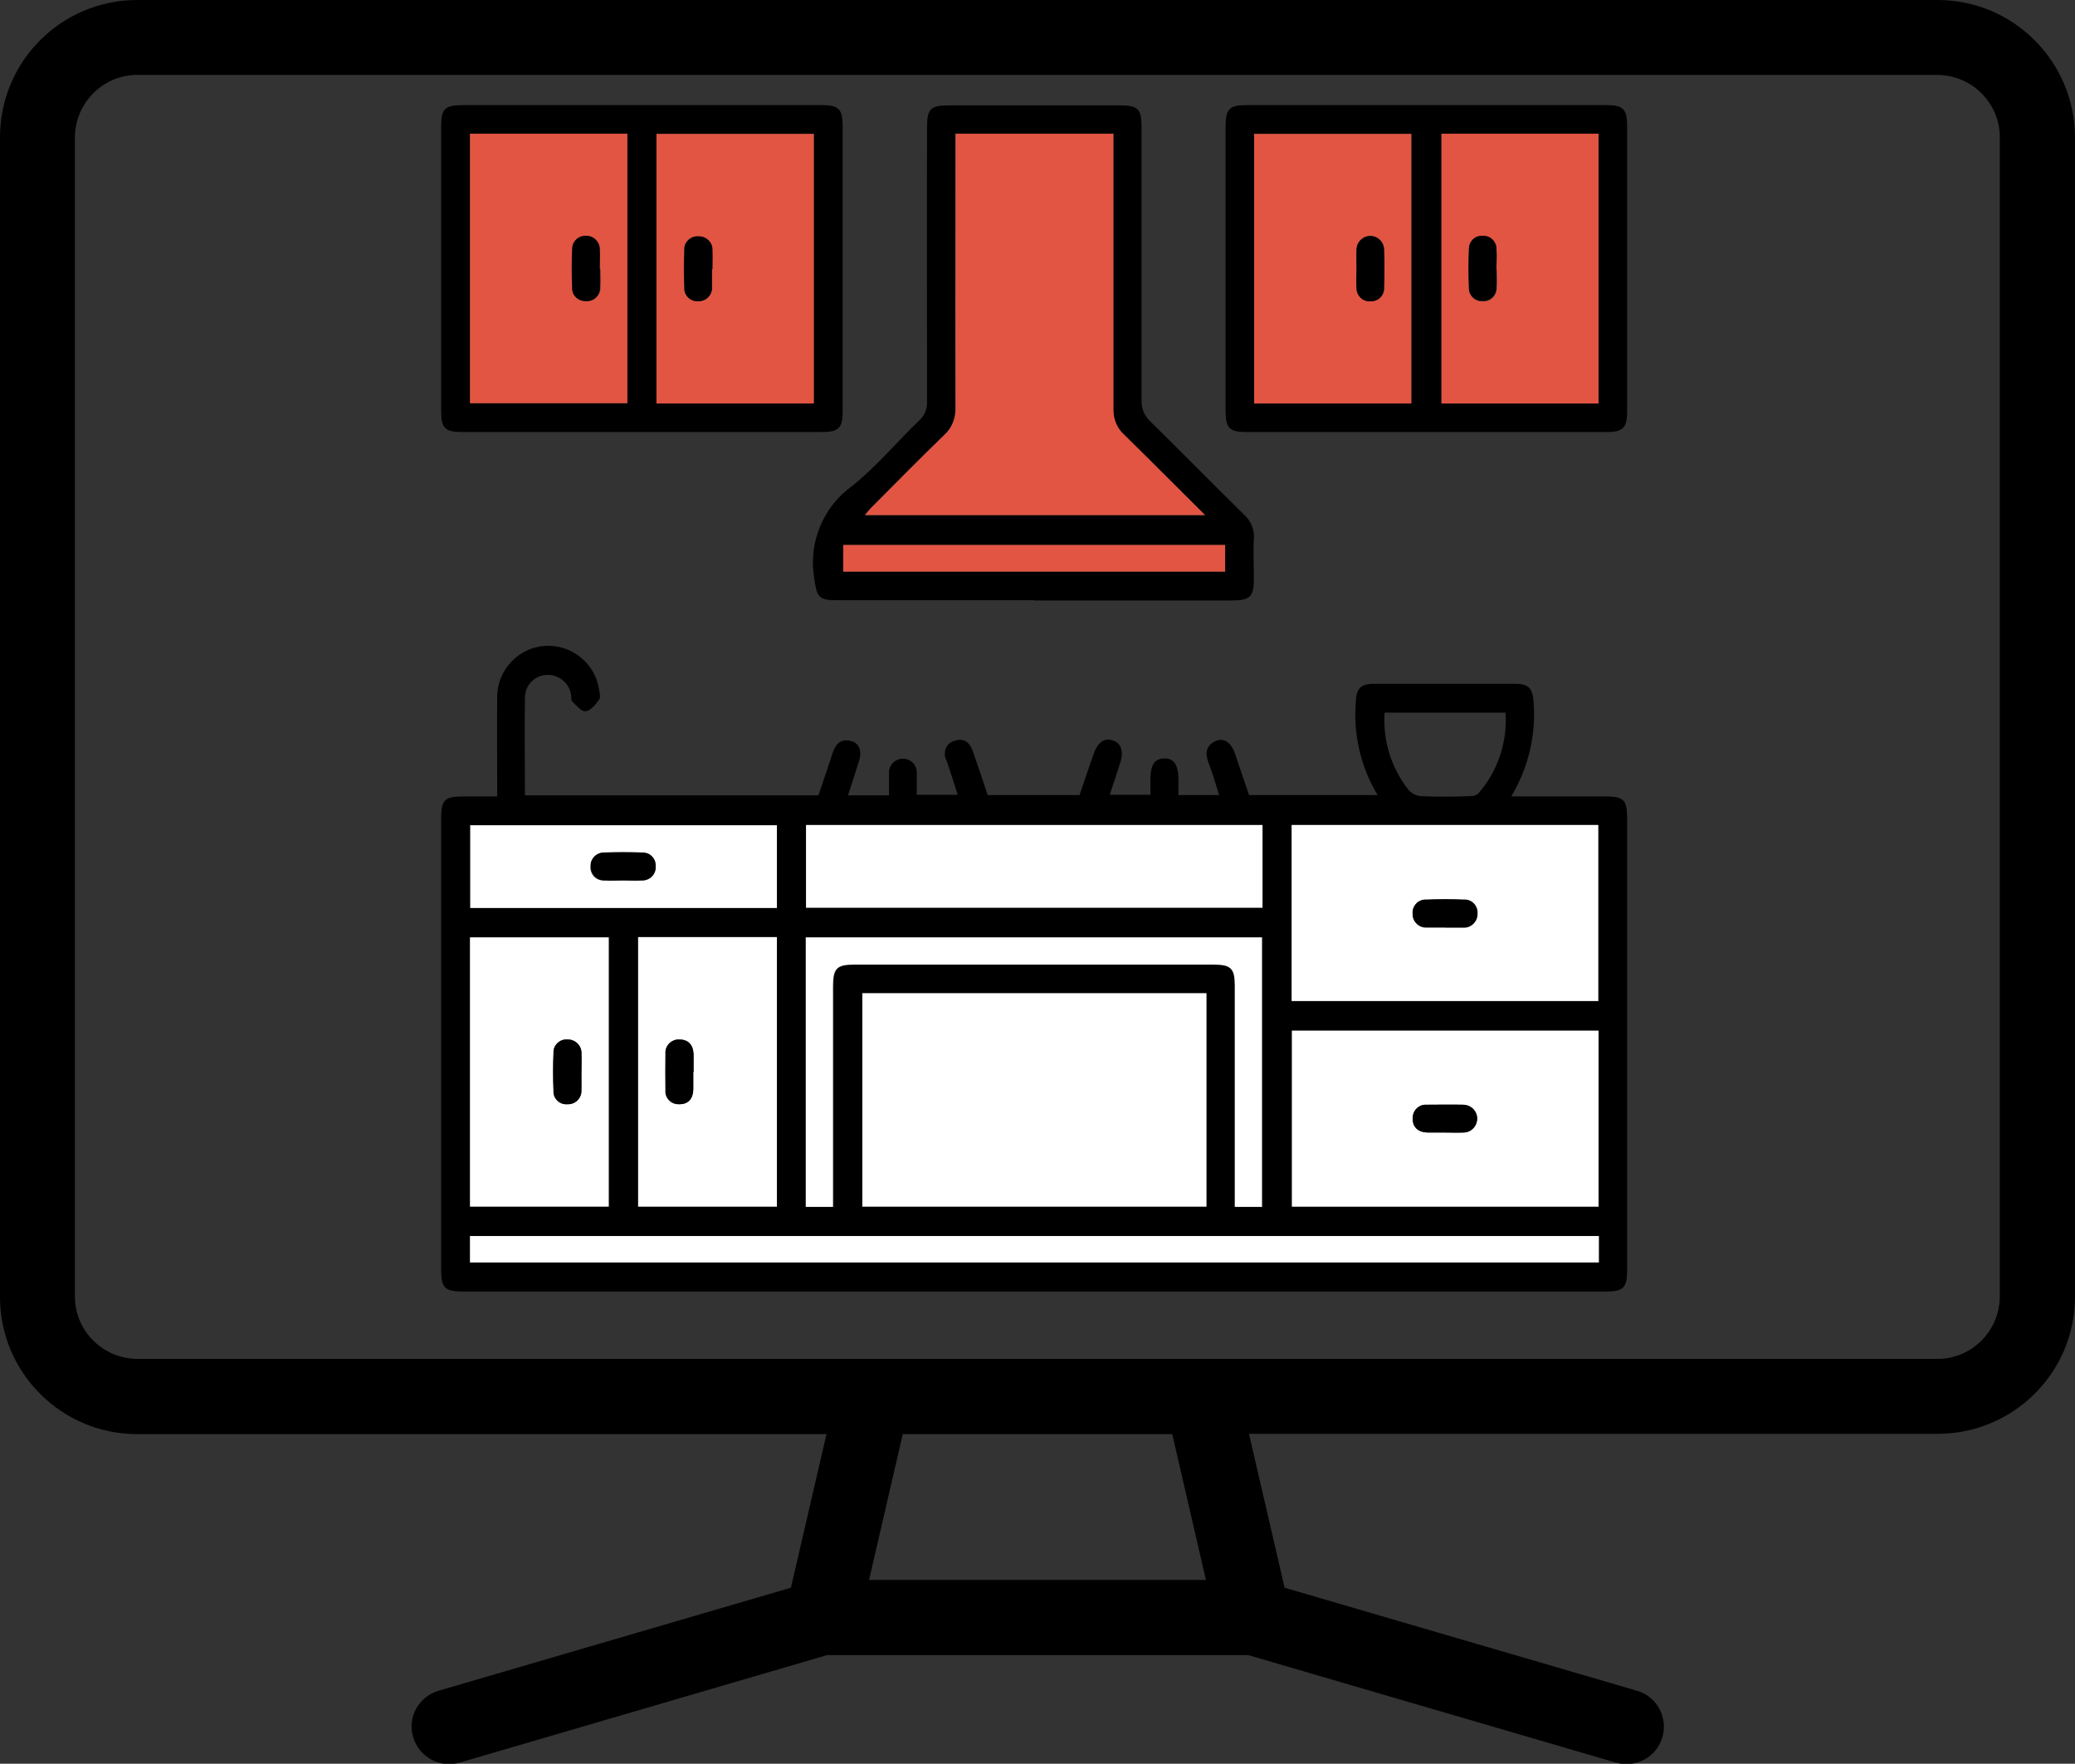 <svg xmlns="http://www.w3.org/2000/svg" xmlns:xlink="http://www.w3.org/1999/xlink" id="Layer_1" data-name="Layer 1" viewBox="0 0 77 65.44"><rect x="0" y="0" width="77" height="65.44" fill="#333333" stroke="none"/><defs><style>      .cls-1 {        fill: #e25543;      }      .cls-1, .cls-2, .cls-3, .cls-4, .cls-5 {        stroke-width: 0px;      }      .cls-2 {        fill-rule: evenodd;      }      .cls-4 {        fill: none;      }      .cls-5 {        fill: #fff;      }      .cls-6 {        clip-path: url(#clippath);      }    </style><clipPath id="clippath"><rect class="cls-4" width="77" height="65.44"></rect></clipPath></defs><g id="Group_6347" data-name="Group 6347"><g class="cls-6"><g id="Group_6346" data-name="Group 6346"><path id="Path_47659" data-name="Path 47659" class="cls-2" d="M46.35,53.21l1.32,5.7,13.07,3.82c.74.21,1.16.98.95,1.72-.21.74-.98,1.16-1.72.95l-13.65-3.99h-15.63l-13.64,3.99c-.74.21-1.5-.21-1.72-.95s.21-1.5.95-1.72h0l13.07-3.82,1.32-5.7H5.09c-2.81,0-5.09-2.28-5.09-5.09V5.09C0,2.28,2.28,0,5.09,0h66.81c2.81,0,5.09,2.28,5.1,5.09v43.02c0,2.81-2.28,5.09-5.1,5.09h-25.56ZM32.4,50.42h39.5c1.27,0,2.3-1.04,2.31-2.31V5.09c0-1.27-1.04-2.3-2.31-2.31H5.09c-1.27,0-2.3,1.04-2.31,2.31v43.02c0,1.27,1.04,2.3,2.31,2.31,0,0,27.31,0,27.31,0ZM44.75,58.62l-1.25-5.41h-10l-1.25,5.41h12.5Z"></path><path id="Path_47660" data-name="Path 47660" class="cls-3" d="M56.1,29.55h3.39c.8,0,.89.1.89.9v16.63c0,.71-.12.84-.82.84H17.2c-.7,0-.83-.13-.83-.83v-16.72c0-.7.13-.82.84-.82h1.24v-.47c0-1.07-.01-2.14,0-3.21,0-1.05.84-1.9,1.89-1.91.94,0,1.75.69,1.89,1.62.02.13.07.3,0,.38-.13.18-.31.41-.5.43-.15.02-.35-.22-.5-.37-.05-.05-.02-.17-.04-.25-.07-.43-.45-.74-.89-.73-.46.01-.82.39-.82.84-.02,1.2,0,2.39,0,3.63h10.89c.17-.51.36-1.04.53-1.58.11-.33.31-.53.67-.44.32.08.43.38.3.77-.13.41-.26.82-.4,1.25h1.52c0-.28,0-.55,0-.81-.02-.29.2-.53.48-.55.29-.02.53.2.55.48,0,.02,0,.04,0,.06,0,.26,0,.52,0,.8h1.52c-.14-.44-.27-.86-.42-1.28-.13-.24-.05-.55.19-.68.04-.02.08-.04.13-.05.34-.11.55.08.66.39.19.54.37,1.09.55,1.63h3.41c.17-.5.34-1.01.52-1.52.15-.44.4-.61.71-.51s.42.4.28.83c-.12.38-.25.76-.39,1.19h1.51v-.55c0-.56.15-.79.51-.8s.53.24.53.78v.58h1.51c-.13-.42-.25-.83-.4-1.22-.13-.35-.08-.63.28-.79.29-.12.56.05.7.45.18.52.35,1.04.53,1.56h4.77c-.62-1.03-.9-2.23-.81-3.43.02-.53.17-.7.7-.7h5.2c.53,0,.67.17.7.71.09,1.21-.2,2.41-.82,3.45M44.77,36.86h-12.77v7.92h12.77v-7.92ZM47.93,37.15h11.38v-6.54h-11.38v6.54ZM59.33,38.25h-11.39v6.53h11.38v-6.53ZM29.91,33.68h16.94v-3.07h-16.94v3.07ZM22.59,34.77h-5.15v9.99h5.15v-9.99ZM23.68,44.77h5.15v-10h-5.15v10ZM59.34,45.87H17.44v.98h41.9v-.98ZM46.84,44.78v-10h-16.92v10h1.01v-8.19c0-.65.14-.8.78-.8h13.34c.65,0,.79.14.79.78v8.21h1.01ZM28.83,30.62h-11.38v3.07h11.38v-3.07ZM51.38,26.45c-.07,1.03.25,2.05.89,2.86.12.13.28.22.46.23.6.03,1.21.02,1.81,0,.11,0,.22-.02.31-.09.73-.83,1.09-1.91,1.02-3.01h-4.49Z"></path><path id="Path_47661" data-name="Path 47661" class="cls-3" d="M38.38,22.27h-7.36c-.65,0-.71-.15-.8-.78-.24-1.34.32-2.7,1.43-3.48.89-.72,1.64-1.62,2.47-2.42.19-.17.29-.42.28-.68,0-3.39-.01-6.78,0-10.18,0-.7.13-.82.84-.82h6.36c.62,0,.76.15.76.76,0,3.39,0,6.78,0,10.18-.01.3.11.59.33.79,1.16,1.14,2.31,2.31,3.47,3.45.25.22.39.54.37.88-.03.5,0,1.01,0,1.51,0,.66-.14.8-.82.8h-7.32M35.44,4.96v.5c0,3.23,0,6.46,0,9.7.02.37-.14.74-.42.99-.91.88-1.8,1.79-2.7,2.69-.08.08-.15.18-.24.28h12.62c-1.03-1.03-2-2.02-3-2.98-.27-.24-.41-.59-.4-.95.01-3.25,0-6.49,0-9.74v-.48h-5.88ZM45.47,20.22h-14.17v.99h14.17v-.99Z"></path><path id="Path_47662" data-name="Path 47662" class="cls-3" d="M23.83,16.03h-6.67c-.65,0-.79-.14-.79-.78V4.68c0-.64.14-.78.79-.78h13.34c.62,0,.77.15.77.76v10.61c0,.61-.15.76-.77.76h-6.67M17.44,14.96h5.84V4.96h-5.84v10ZM24.36,14.96h5.84V4.96h-5.83v10Z"></path><path id="Path_47663" data-name="Path 47663" class="cls-3" d="M52.89,16.03h-6.63c-.64,0-.78-.14-.78-.79,0-3.52,0-7.05,0-10.57,0-.62.15-.77.76-.77h13.38c.61,0,.76.15.76.77v10.61c0,.59-.16.75-.74.75h-6.76M46.54,14.96h5.84V4.96h-5.84v10ZM53.49,14.97h5.83V4.96h-5.83v10.01Z"></path><rect id="Rectangle_8232" data-name="Rectangle 8232" class="cls-5" x="32" y="36.85" width="12.77" height="7.92"></rect><path id="Path_47664" data-name="Path 47664" class="cls-5" d="M47.93,30.61h11.38v6.53h-11.38v-6.53ZM53.6,34.4c.23,0,.46,0,.69,0,.27.02.51-.18.53-.45,0-.02,0-.04,0-.05.02-.26-.17-.5-.43-.52-.03,0-.05,0-.08,0-.46-.02-.92-.02-1.38,0-.26-.02-.49.18-.51.45,0,.03,0,.05,0,.08,0,.27.2.5.48.51.02,0,.04,0,.05,0,.22,0,.43,0,.65,0"></path><path id="Path_47665" data-name="Path 47665" class="cls-5" d="M59.32,44.77h-11.38v-6.53h11.38v6.53ZM53.62,42.02c.23,0,.46.01.69,0,.28,0,.51-.24.51-.52,0-.28-.24-.51-.52-.51-.45-.01-.89,0-1.34,0-.27-.03-.51.17-.53.44,0,.02,0,.04,0,.06,0,.35.21.52.55.53.22,0,.43,0,.65,0"></path><rect id="Rectangle_8233" data-name="Rectangle 8233" class="cls-5" x="29.91" y="30.61" width="16.94" height="3.07"></rect><path id="Path_47666" data-name="Path 47666" class="cls-5" d="M22.59,44.77h-5.15v-9.99h5.15v9.99ZM21.57,39.79c0-.23,0-.46,0-.69.02-.27-.18-.51-.45-.53-.02,0-.04,0-.06,0-.26-.03-.5.17-.52.43,0,.03,0,.05,0,.08-.02.46-.02.92,0,1.38-.02.27.18.49.45.51.03,0,.05,0,.08,0,.27,0,.5-.2.51-.48,0-.02,0-.04,0-.06.01-.22,0-.43,0-.65"></path><path id="Path_47667" data-name="Path 47667" class="cls-5" d="M23.68,34.77h5.15v10h-5.15v-10ZM25.73,39.77c0-.22,0-.43,0-.65-.01-.34-.18-.56-.53-.55-.27-.01-.49.19-.51.46,0,.02,0,.05,0,.07-.01.45-.01.89,0,1.34-.03.27.17.51.44.53.02,0,.04,0,.06,0,.35,0,.52-.21.53-.55,0-.22,0-.43,0-.65"></path><rect id="Rectangle_8234" data-name="Rectangle 8234" class="cls-5" x="17.44" y="45.86" width="41.89" height=".98"></rect><path id="Path_47668" data-name="Path 47668" class="cls-5" d="M46.84,44.78h-1.02v-8.21c0-.64-.14-.78-.79-.78h-13.34c-.64,0-.78.14-.78.8v8.19h-1.01v-10h16.93v10Z"></path><path id="Path_47669" data-name="Path 47669" class="cls-5" d="M28.83,33.69h-11.38v-3.07h11.38v3.07ZM23.13,32.67c.23,0,.46.01.69,0,.27.01.5-.19.51-.46,0-.02,0-.04,0-.06.01-.26-.19-.49-.45-.5-.02,0-.03,0-.05,0-.48-.02-.95-.02-1.43,0-.26,0-.48.19-.49.46,0,.01,0,.03,0,.04-.02.27.18.5.45.52.02,0,.04,0,.06,0,.23.02.46,0,.69,0"></path><path id="Path_47670" data-name="Path 47670" class="cls-1" d="M35.43,4.96h5.89v.48c0,3.25,0,6.49,0,9.74-.01.36.13.71.4.95.99.97,1.96,1.95,3,2.98h-12.62c.08-.1.15-.19.24-.28.9-.9,1.79-1.81,2.7-2.69.28-.25.43-.61.42-.99-.01-3.23,0-6.46,0-9.7v-.5Z"></path><rect id="Rectangle_8235" data-name="Rectangle 8235" class="cls-1" x="31.29" y="20.22" width="14.17" height=".99"></rect><path id="Path_47671" data-name="Path 47671" class="cls-1" d="M17.44,4.96h5.84v10h-5.84V4.96ZM22.26,9.97h0c0-.24.02-.49,0-.73,0-.26-.22-.48-.48-.48-.01,0-.02,0-.03,0-.26-.02-.48.18-.5.45,0,.01,0,.03,0,.04-.02.48-.02.95,0,1.43-.01.26.19.48.45.49.02,0,.03,0,.05,0,.27.02.5-.17.53-.44,0-.02,0-.04,0-.07.02-.23,0-.46,0-.69"></path><path id="Path_47672" data-name="Path 47672" class="cls-1" d="M24.36,4.97h5.84v10h-5.84V4.97ZM26.42,9.99c0-.23,0-.46,0-.69.02-.27-.18-.51-.45-.53-.02,0-.04,0-.06,0-.26-.02-.5.17-.52.44,0,.03,0,.05,0,.08-.02.46-.02.92,0,1.38-.02.26.18.49.45.51.03,0,.05,0,.08,0,.27,0,.5-.21.5-.48,0-.02,0-.03,0-.05,0-.22,0-.43,0-.65"></path><path id="Path_47673" data-name="Path 47673" class="cls-1" d="M46.54,4.97h5.83v10h-5.83V4.97ZM50.34,9.96c0,.24-.02.49,0,.73,0,.27.21.48.48.48,0,0,.02,0,.03,0,.26.02.49-.17.51-.43,0-.02,0-.03,0-.05.02-.48.02-.95,0-1.43,0-.28-.23-.51-.51-.51s-.51.23-.51.51c-.02.23,0,.46,0,.69"></path><path id="Path_47674" data-name="Path 47674" class="cls-1" d="M53.49,4.96h5.83v10.01h-5.83V4.96ZM55.53,9.97h0c0-.24.02-.49,0-.73,0-.27-.22-.48-.48-.48-.01,0-.02,0-.03,0-.26-.02-.49.18-.51.44,0,.02,0,.03,0,.05-.02.48-.02.95,0,1.43-.01.26.19.49.45.5.02,0,.03,0,.05,0,.27.03.5-.17.53-.44,0-.02,0-.04,0-.06.02-.23,0-.46,0-.69"></path><path id="Path_47675" data-name="Path 47675" class="cls-3" d="M53.6,34.4c-.22,0-.43,0-.65,0-.27.02-.51-.18-.53-.45,0-.02,0-.04,0-.05-.02-.26.17-.5.44-.52.03,0,.05,0,.08,0,.46-.02.92-.02,1.38,0,.27-.02.49.18.51.45,0,.03,0,.05,0,.08,0,.27-.21.5-.48.51-.02,0-.04,0-.05,0-.23,0-.46,0-.69,0"></path><path id="Path_47676" data-name="Path 47676" class="cls-3" d="M53.62,42.02c-.22,0-.43,0-.65,0-.34-.01-.56-.19-.55-.53,0-.27.2-.49.47-.5.02,0,.04,0,.06,0,.45,0,.89-.01,1.34,0,.28,0,.52.22.52.51s-.22.52-.51.52c-.23.01-.46,0-.69,0"></path><path id="Path_47677" data-name="Path 47677" class="cls-3" d="M21.57,39.79c0,.22,0,.43,0,.65.02.27-.18.51-.45.53-.02,0-.04,0-.06,0-.26.03-.5-.17-.52-.43,0-.03,0-.05,0-.08-.02-.46-.02-.92,0-1.38-.02-.26.18-.49.45-.51.03,0,.05,0,.08,0,.27,0,.5.21.51.48,0,.02,0,.04,0,.06.01.23,0,.46,0,.69"></path><path id="Path_47678" data-name="Path 47678" class="cls-3" d="M25.73,39.77c0,.22,0,.43,0,.65-.01.34-.18.56-.53.55-.27,0-.49-.2-.5-.47,0-.02,0-.04,0-.06,0-.45,0-.89,0-1.34-.03-.27.17-.5.44-.53.02,0,.05,0,.07,0,.35,0,.52.22.53.55,0,.22,0,.43,0,.65"></path><path id="Path_47679" data-name="Path 47679" class="cls-3" d="M23.13,32.66c-.23,0-.46.01-.69,0-.27.01-.5-.19-.51-.47,0-.02,0-.04,0-.06-.02-.26.18-.48.44-.5.01,0,.03,0,.04,0,.48-.02.95-.02,1.43,0,.26-.01.48.19.49.45,0,.02,0,.03,0,.05.02.27-.18.5-.45.53-.02,0-.04,0-.06,0-.23.02-.46,0-.69,0"></path><path id="Path_47680" data-name="Path 47680" class="cls-3" d="M22.26,9.97c0,.23.01.46,0,.69.01.27-.19.5-.46.51-.02,0-.04,0-.07,0-.26.01-.49-.19-.5-.45,0-.02,0-.03,0-.05-.02-.48-.02-.95,0-1.43,0-.26.2-.48.46-.49.01,0,.03,0,.04,0,.26-.02.49.18.52.44,0,.01,0,.02,0,.03.02.24,0,.49,0,.73h0"></path><path id="Path_47681" data-name="Path 47681" class="cls-3" d="M26.42,9.99c0,.22,0,.43,0,.65.02.27-.18.51-.45.53-.02,0-.03,0-.05,0-.26.03-.5-.17-.52-.43,0-.03,0-.05,0-.08-.02-.46-.02-.92,0-1.38-.02-.26.18-.49.45-.51.03,0,.05,0,.08,0,.27,0,.5.2.51.47,0,.02,0,.04,0,.06.01.23,0,.46,0,.69"></path><path id="Path_47682" data-name="Path 47682" class="cls-3" d="M50.34,9.96c0-.23-.01-.46,0-.69,0-.28.23-.51.51-.51s.51.23.51.51h0c.02.48.02.95,0,1.43,0,.26-.2.47-.46.48-.02,0-.03,0-.05,0-.27.02-.49-.19-.51-.45,0,0,0-.02,0-.03-.02-.24,0-.49,0-.73"></path><path id="Path_47683" data-name="Path 47683" class="cls-3" d="M55.53,9.97c0,.23.01.46,0,.69,0,.27-.2.49-.47.5-.02,0-.04,0-.06,0-.26.01-.48-.19-.49-.45,0-.02,0-.03,0-.05-.02-.48-.02-.95,0-1.43,0-.26.2-.48.46-.48.02,0,.03,0,.05,0,.26-.02.49.18.51.45,0,.01,0,.02,0,.03.02.24,0,.49,0,.73h0Z"></path></g></g></g></svg>
